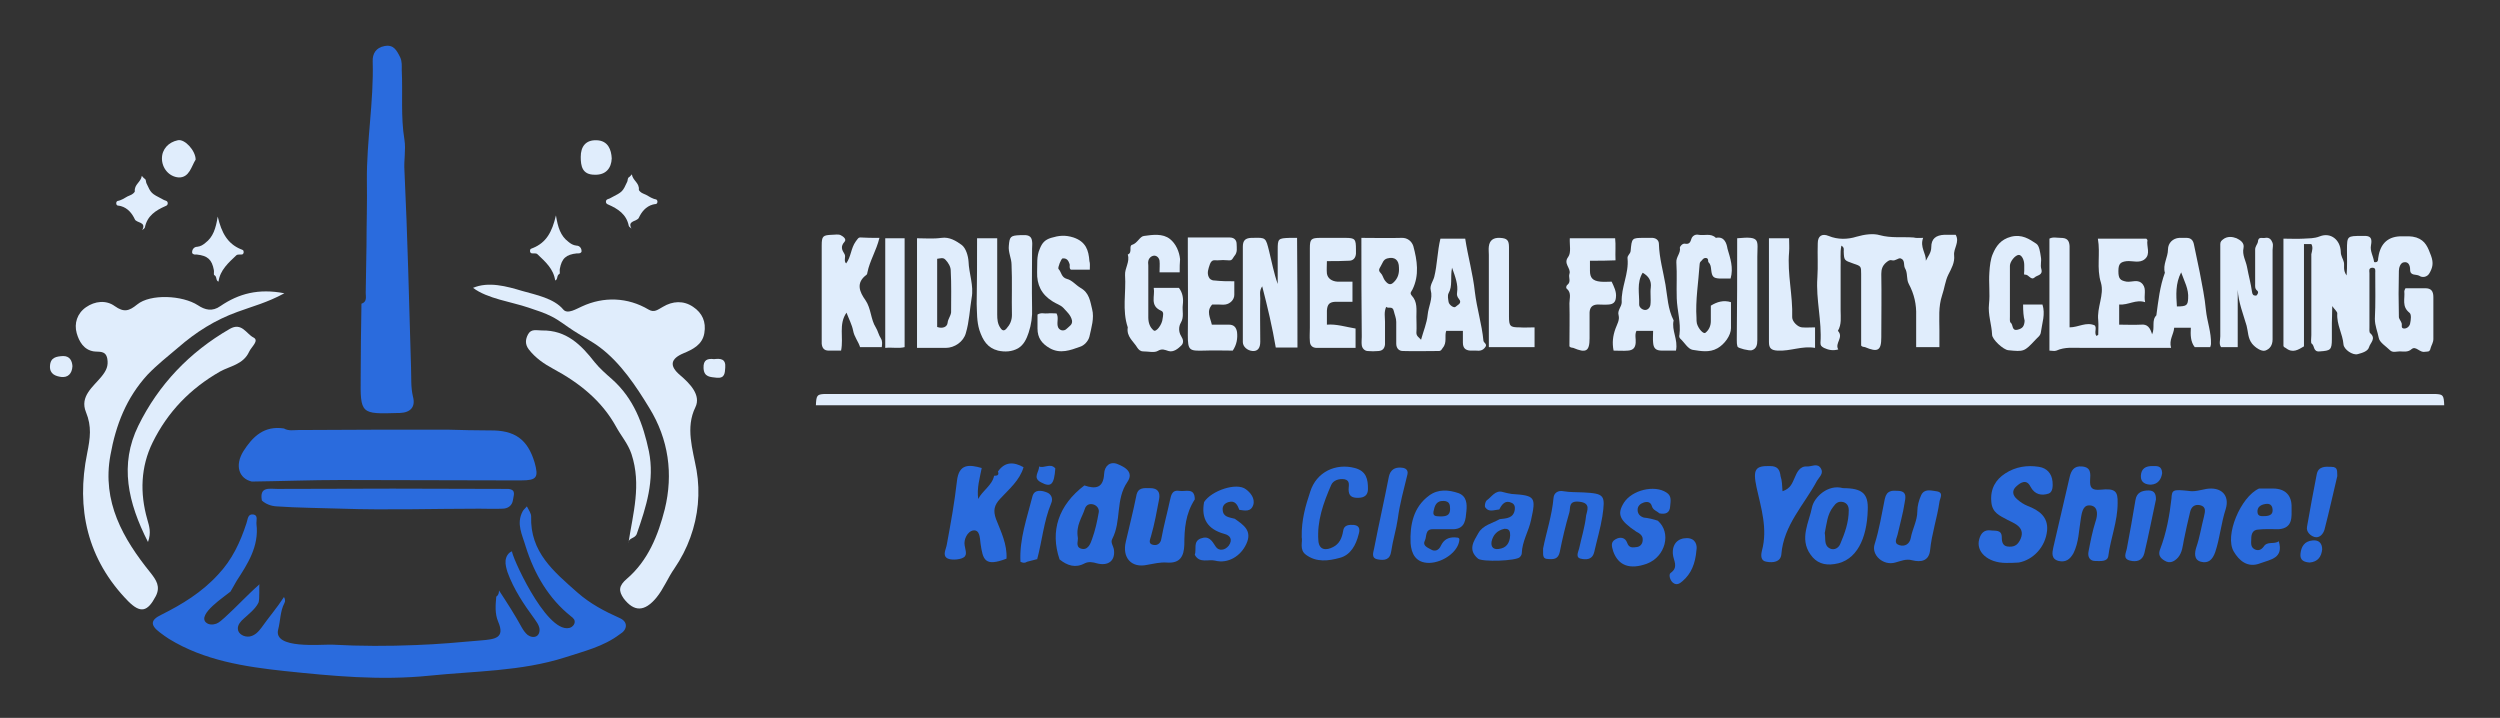 <?xml version="1.0" encoding="utf-8"?>
<!-- Generator: Adobe Illustrator 21.1.0, SVG Export Plug-In . SVG Version: 6.00 Build 0)  -->
<svg version="1.1" id="Layer_1" xmlns="http://www.w3.org/2000/svg" xmlns:xlink="http://www.w3.org/1999/xlink" x="0px" y="0px"
	 viewBox="0 0 645.3 185.3" style="enable-background:new 0 0 645.3 185.3;" xml:space="preserve">
<rect x="0" y="0" width="645.3" height="185.3" fill="#333333" stroke="none"/>
<style type="text/css">
	.st0{fill:#2A6BDD;}
	.st1{fill:#E0EDFC;}
</style>
<path class="st0" d="M160.1,159.6c-4-1.8-7.7-3.7-11.1-6.7c-6.1-5.4-12.2-10.4-11.9-19.6c0-0.8-0.6-1.6-1.1-2.6
	c-0.5,0.6-0.9,0.9-1.1,1.3c-1.7,3.2-0.1,6,0.8,9.1c2.2,7,5.9,13.4,11.7,18c0.3,0.2,0.6,0.5,0.8,0.8c0.5,0.9-0.3,2-1.3,2.2
	c-6.1,1.3-15.3-19.6-14.7-19.8c-1,0.3-1.6,1.4-1.7,2.4c-0.1,1,0.2,2,0.5,3c1.6,4.4,4.2,8.3,7,12.1c0.5,0.7,1,1.4,1.2,2.2
	s0,1.8-0.7,2.2s-1.6,0.2-2.3-0.3c-0.6-0.5-1.1-1.2-1.5-1.9c-1.8-3.3-3.8-6.4-5.9-9.6c0,0.6-0.1,1.2-0.7,1.6
	c-0.2,2.2-0.4,4.4,0.5,6.5c1.8,4.2-0.8,4.5-4.4,4.8c-5.6,0.5-11.2,1-16.8,1.2c-7.2,0.3-14.4,0.3-21.6-0.1c-3.1-0.1-15.3,1.2-14-3.9
	c0.6-2.3,0.5-4.7,1.6-6.8c0.3-0.5,0.2-1.1-0.1-1.6c-1.8,2.8-3.9,5.2-5.8,7.9c-0.8,1.1-1.8,2.1-3.1,2.3c-1.3,0.2-2.9-0.6-3-1.9
	c-0.1-1.1,0.7-2,1.5-2.7c1.3-1.2,3-2.5,3.8-4.1c0.4-0.8,0.1-4.7,0.3-4.8c-3.1,2.7-5.9,5.8-9,8.6c-0.7,0.6-1.4,1.3-2.2,1.6
	c-0.9,0.3-1.9,0.3-2.6-0.3c-2.4-2.1,4.9-6.8,6.3-8c0.5-0.9,1.1-1.9,1.6-2.8c2.8-4.3,5.8-8.9,5.1-14.6c-0.1-0.9,0.5-2.3-0.8-2.5
	c-1.5-0.2-1.4,1.2-1.8,2.3c-1.6,4.9-3.7,9.4-7.3,13.2c-4.2,4.6-9.3,7.7-14.7,10.4c-2.7,1.3-2.9,2.6-0.4,4.5c0.8,0.6,1.6,1.2,2.4,1.7
	c9.1,5.6,19.6,7.2,29.8,8.3c12.4,1.3,24.8,2.5,37.5,1.2c11.7-1.2,23.6-1.1,34.9-4.7c4.9-1.6,10-2.8,14.2-6
	C161.9,162.6,162.2,160.6,160.1,159.6z"/>
<path class="st1" d="M122.1,74.3c4-1.7,8.7-0.4,12.7,0.8c3.5,1,8.2,1.9,10.6,4.8c1.1,1.3,3.4-0.2,4.8-0.8c5.6-2.6,11.8-2.4,17.2,0.8
	c1.5,0.9,2.4,0,3.7-0.7c2.5-1.5,5.3-1.7,7.8,0c2.4,1.6,3.4,3.9,2.9,6.8c-0.5,3-3,4.2-5.4,5.2c-3.3,1.4-3.7,3.2-0.9,5.6
	c2.6,2.2,5.5,5.2,4,8.3c-2.6,5.3-0.7,10.8,0.3,16.3c1,5.8,0.4,11.8-1.6,17.3c-1,2.8-2.4,5.5-4.1,8c-1.7,2.4-2.8,5.3-4.7,7.6
	c-3,3.6-5.7,3.7-8.4,0.2c-1.4-2-1.3-3.3,0.8-5.1c5.5-4.7,8.1-11.3,9.8-18c2.2-9,1-18-4-26.1c-3.4-5.6-7.4-11.6-12.7-15.6
	c-2.1-1.6-4.5-2.8-6.8-4.3c-1.9-1.2-3.7-2.7-5.7-3.7c-1.9-1-4-1.6-6-2.3C132,77.9,125.8,77.1,122.1,74.3z"/>
<path class="st1" d="M73.4,75.7c-4.4,2.4-8.3,3.4-12.1,4.8c-5.8,2.1-10.7,5.2-15.3,9.2c-2.7,2.3-5.4,4.4-7.9,7
	c-5.5,6-8.2,13-9.6,20.8c-2.2,12,3.2,21.5,10.4,30.4c1.4,1.8,2.6,3.5,1.3,6c-2.1,4-3.9,4.5-7.1,1.3c-10.6-10.8-13.5-24-10.6-38.2
	c0.8-4,1.2-6.9-0.3-10.6c-1.7-4.1,1.9-6.6,4-9.2c1.3-1.6,1.8-2.8,1.5-4.6c-0.4-2.2-2.1-1.7-3.5-1.9c-2.6-0.4-3.8-2.6-4.4-4.7
	c-0.7-2.5,0.1-5.1,2.4-6.7s5.2-1.9,7.4-0.3c2.4,1.7,3.7,1.3,5.8-0.4c3.4-2.8,11.7-2.4,15.7,0.2c1.8,1.2,3.7,1.7,5.8,0.2
	C61.6,75.8,66.7,74.4,73.4,75.7z"/>
<path class="st0" d="M94.6,63.3c0-5.5,0.2-11.1,0.1-16.6c-0.1-10.3,1.8-20.5,1.5-30.8c-0.1-2.1,0.9-3.6,3-4c2.4-0.5,3.2,1.1,4.1,2.9
	c0.5,1.1,0.4,2.2,0.4,3.3c0.3,6-0.3,12,0.7,18c0.4,2.6-0.2,5.3,0,8c0.8,16.9,1.2,33.9,1.7,50.8c0.1,2.5-0.1,5,0.5,7.5
	c0.7,2.6-0.6,4.1-3.4,4.2c-0.1,0-0.3,0-0.4,0c-9.7,0.3-9.8,0.3-9.7-9.3c0-6.3,0.1-12.6,0.2-18.9c1.5-0.5,1.1-1.8,1.1-2.8
	C94.5,71.5,94.5,67.4,94.6,63.3z"/>
<path class="st0" d="M115.5,110.9c3.6,0.1,7.2,0.2,10.9,0.2c6.5-0.1,9.8,2.3,11.6,8.3c1.1,3.9,0.5,4.6-3.5,4.6c-1.1,0-2.3,0-3.4,0
	c-14.4,0-28.7-0.1-43.1-0.1c-7.7,0-15.3,0.3-23,0.4c-3.4-0.8-4.4-4.2-2.2-7.8c2.4-3.8,5.4-6.7,10.5-5.9c1.2,0.7,2.5,0.4,3.7,0.4
	C89.9,110.9,102.7,110.9,115.5,110.9z"/>
<path class="st1" d="M162.2,140.2c1.2-7.7,3.4-15.1,0.8-23c-0.9-2.7-2.7-4.7-4-7.1c-3.7-6.7-9.5-11.3-16.2-14.9
	c-2.4-1.3-4.6-2.8-6.3-5c-1-1.3-0.9-2.6-0.2-3.9c0.8-1.5,2.2-1,3.6-1c6.3-0.1,10.1,3.7,13.6,8.2c1.3,1.6,2.9,3,4.5,4.4
	c5.6,5,8,11.5,9.5,18.6c1.5,7.5-0.7,14.3-3.1,21.2C164,139.1,162.2,138.7,162.2,140.2z"/>
<path class="st1" d="M38.2,139.9c-5.2-10.2-7.4-20-2.5-30c5.2-10.6,13.2-19,23.6-25c3.1-1.8,4.3,1.3,6.1,2.2
	c1.6,0.8-0.5,2.4-1.1,3.7c-1.5,3.3-5,3.7-7.5,5.1c-7.7,4.4-13.5,10.4-17.4,18.3c-3.1,6.3-3.3,13.1-1.4,19.8
	C38.5,135.8,39.1,137.4,38.2,139.9z"/>
<path class="st0" d="M131.2,126.2c2.2,0.2,1.3,1.8,1.2,2.9c-0.2,1.4-1.3,2.2-2.7,2.2c-2,0.1-4,0-6,0c-11.8,0-23.7,0.4-35.5,0
	c-5.6-0.2-11.3-0.2-16.9-0.6c-1.4-0.1-2.7-0.6-3.7-1.5c-0.7-3.7,2-3,4-3C91.4,126.1,111.3,126.1,131.2,126.2z"/>
<path class="st1" d="M50.5,41.2c-1.1,1.7-1.6,4.7-4.4,4.6c-2.5-0.2-4.3-2.4-4.3-4.9c0-2.4,1.7-4.2,4.1-4.7
	C47.7,35.8,50.5,38.9,50.5,41.2z"/>
<path class="st1" d="M153.5,45.1c-3.2,0-3.6-2.2-3.6-4.6c0-2.7,1.3-4.4,4.1-4.3c3,0.1,3.8,2.5,3.9,4.7
	C157.8,43.4,156.4,45.2,153.5,45.1z"/>
<path class="st1" d="M18.7,94.5c-0.1,2-1.2,3-2.9,2.8c-1.4-0.2-3-0.7-2.9-2.8c0.1-2.3,1.7-2.5,3.4-2.6C18,91.9,18.6,93.1,18.7,94.5z
	"/>
<path class="st1" d="M184.3,92.7c1.7-0.2,3.1-0.1,2.9,2.2c-0.1,1.4-0.1,2.8-2.2,2.6c-1.6-0.2-3.3-0.1-3.4-2.5
	C181.5,92.8,182.7,92.5,184.3,92.7z"/>
<g>
	<path class="st0" d="M259.8,144.2c-5.7,2.2-6.1,0.2-6.7-3.9c-0.2-1.6-0.2-3.5-1.8-3.4c-1.6,0.2-2.6,2.4-2.3,3.9
		c0.2,1.4,0.9,2.7-0.7,3.3c-1.1,0.4-2.9,0.5-3.8,0c-1.3-0.8-0.3-2.3-0.1-3.6c1-5.4,2-10.9,2.6-16.3c0.5-4.6,3.2-4.3,6.4-3.4
		c-0.5,2.6-1.3,5.2-0.9,8c1.1-2.2,3.6-3.5,4.1-6h-0.1c0.7,0,1.5,0,1.1-1.1c1.8-2.6,4.1-2.5,6.6-1.1c-1,3.4-3.7,5.6-6,8.1
		c-1.6,1.7-1.9,3.1-1.1,5.3C258.4,137.3,260,140.5,259.8,144.2z"/>
	<path class="st0" d="M279.9,125.3c2.9,1,4.9,0.7,5.1-3c0.1-2.1,1.6-3.3,3.5-2.5c1.7,0.7,4.3,2,2.5,4.6c-3.1,4.5-1.5,10.1-3.9,14.7
		c-0.5,0.9,0.2,1.7,0.4,2.6c0.5,3-1.4,4.5-4.4,3.7c-1-0.3-2.1-0.5-3.1,0c-2.4,1.3-4.5,0.6-6.5-1C271,137.1,273.2,130.4,279.9,125.3z
		 M278.2,138.7c0.2,0.7-0.7,2.4,0.8,2.9c1.8,0.6,2.5-1.3,2.9-2.5c0.8-2.2,1.3-4.5,1.7-6.8c0.2-0.9-0.4-1.8-1.4-2.1
		c-1.1-0.3-1.9,0.2-2.2,1.2C279.3,133.6,277.7,135.6,278.2,138.7z"/>
	<path class="st0" d="M517.8,145.3c-4.7,0-7.9-2.9-6.9-6.2c0.4-1.4,1.2-2.4,2.9-2.2c1.2,0.2,2.9-0.3,2.9,1.8c0,1.3,0.3,2.4,1.9,2.4
		c1.6,0.1,2.4-0.7,3-2.1c0.6-1.5,0.2-2.6-1-3.5c-0.7-0.5-1.6-0.9-2.4-1.3c-2-1.1-4-1.8-4.2-4.7c-0.3-3.3,1.1-5.7,3.6-7.3
		c2.6-1.7,5.6-2.2,8.7-1.7c2,0.3,3.3,1.7,3.5,3.8c0.1,1.1,0.1,2.7-1,3.1c-1.8,0.6-3.6,0.3-4.7-1.8c-1-2-2.5-1.1-3.6-0.1
		c-1.3,1.1-1,2.4,0.2,3.4c0.8,0.7,1.7,1.3,2.7,1.7c2.9,1.1,5.3,2.8,5,6.3c-0.4,4.3-3.6,7.6-7.3,8.3
		C519.9,145.3,518.8,145.3,517.8,145.3z"/>
	<path class="st0" d="M546.6,129.9c0,4.7-1.8,9-2.4,13.6c-0.2,1.6-2.2,1.3-3.4,1.3c-1.4,0-2-1.1-1.7-2.5c0.5-2.6,1-5.2,1.8-7.7
		c0.5-1.4,0.8-3.7-1.1-4.1c-2-0.4-2.4,1.4-2.7,3.4c-0.5,2.9-0.5,6.1-1.9,8.9c-0.9,1.6-2,2.4-3.8,2c-2-0.5-1.7-2.1-1.4-3.5
		c1.4-6,2.8-12.1,4.2-18.1c0.4-1.7,1.1-3,3.2-2.8c2.4,0.2,2.2,1.9,2.1,3.5c-0.1,2,0.4,2.7,2.7,2.5C546,126,546.7,126.8,546.6,129.9z
		"/>
	<path class="st0" d="M305.7,140.6c-0.1,3-1.1,4.9-4.6,4.6c-1.7-0.1-3.3,0.3-5,0.6c-4.1,0.9-6.5-1.9-5.5-6c0.9-3.9,1.9-7.8,2.7-11.8
		c0.4-2.3,2-2,3.6-2c1.9,0,2.6,1,2.3,2.8c-0.6,3.2-1.2,6.5-2.1,9.6c-0.3,1-0.7,1.9,0.4,2.2c1,0.3,2.1-0.1,2.3-1.7
		c0.6-3.3,1.5-6.5,2.2-9.8c0.3-1.4,0.6-2.7,2.4-2.4c1.5,0.3,4-1,4,2.2C306,132.6,305.7,136.5,305.7,140.6z"/>
	<path class="st0" d="M460.1,126.8c2.1-0.7,2.5-2.1,3.1-3.4c0.6-1.4,1.3-3.1,3.2-3c1.2,0.1,2.7-1,3.6,0.5c0.8,1.3-0.4,2.2-1,3.2
		c-3.3,6.2-8.6,11.4-9.2,19c-0.2,2-2.2,2.2-3.8,1.9c-1.6-0.2-1.5-1.7-1.2-2.9c1.5-5.6-0.2-10.9-1.4-16.3c-1-4.7-0.3-5.6,3.5-5.5
		c2,0,2.5,1,2.7,2.6C460,124.1,460,125.3,460.1,126.8z"/>
	<path class="st0" d="M564.8,126.7c1.6,0.3,3.1-0.2,4.7-0.5c3.8-0.6,6.1,1.6,5,5.2c-1.2,3.7-1.5,7.5-2.7,11.1c-0.7,2-1.8,3-3.7,2.5
		s-1.6-2.4-1.2-3.7c0.9-2.6,1.3-5.3,2-8c0.3-1.3,0.6-2.5-1-2.9c-1.4-0.3-2.3,0.4-2.6,1.8c-0.6,2.4-1.1,4.8-1.6,7.2
		c-0.3,1.5-0.4,3.2-1.5,4.5c-0.9,1-2.1,1.7-3.5,0.8c-1.2-0.7-1.7-1.6-1.1-3c1.6-4.2,2.4-8.6,2.9-13
		C560.6,126.4,560.9,126.3,564.8,126.7z"/>
	<path class="st0" d="M493.5,144.6c-1.5-0.4-2.8,0.2-4.3,0.6c-3,0.9-6.3-1.9-5.3-4.8c1.2-3.8,1.8-7.7,2.6-11.6
		c0.5-2.3,1.9-2.2,3.5-2.1c2.4,0.1,1.8,2,1.6,3.2c-0.4,2.7-1.2,5.4-1.8,8.1c-0.2,1-1.1,2.2,0.4,2.7s2.7-0.3,3-1.8
		c0.4-2.3,1.7-4.5,1.7-6.9c0-1.4,0.4-2.9,1-4.2c0.8-1.7,2.5-1.2,3.9-1c2.1,0.3,0.9,1.8,0.8,2.8c-0.6,4.2-2,8.2-2.4,12.4
		C497.9,144.8,495.9,145.2,493.5,144.6z"/>
	<path class="st0" d="M475.7,126c5,0,6.6,1.4,6.4,5.7c-0.2,7.2-2.8,13.1-8.6,13.9c-2.6,0.4-4.7-0.3-6.2-2.5
		c-2.9-4.1-0.3-8.4,0.4-12.1C468.2,128.4,471.8,124.9,475.7,126z M471,137.6c0.3,1.5-0.3,3.2,1.4,4c1.1,0.5,2.2-0.2,2.6-1.2
		c1.2-2.8,2.2-5.6,2.2-8.7c0-1-0.4-1.8-1.4-2.1c-1.2-0.3-1.9,0.2-2.6,1.2C471.6,132.8,471.5,135.3,471,137.6z"/>
	<path class="st0" d="M588.2,139.7c1.3,4.4-2.1,4.7-4.8,5.7c-3.3,1.3-5.5-0.8-6.8-3c-2.5-4.1,1.8-14.2,6.5-16.3c1.2,0,2.4,0,3.6,0
		c3.2,0,4.9,1.8,4.8,4.9c0,2.4,0.4,5.3-3.3,5.6c-1.8,0-3.6-0.1-5.4,0.1c-1.3,0.1-1.7,1.1-1.7,2.3c0,1-0.3,2.2,0.9,2.8
		c0.9,0.4,1.6,0.2,2.3-0.7C585.2,139.6,587,140.6,588.2,139.7z M586.6,131.5c-0.1-1.2-0.8-1.6-1.9-1.4c-1.2,0.2-2.1,0.8-2,2.1
		s1.3,1,2.2,1C586,133.1,586.7,132.7,586.6,131.5z"/>
	<path class="st0" d="M427.9,134.4c3.6,3.1,2,9.3-2.8,11.1c-4.4,1.6-7.4,0.5-8.7-3.2c-0.4-1.3-0.7-2.4,0.6-3.1
		c1.2-0.7,2.5-0.5,3,0.9c0.5,1.5,1.6,1.2,2.5,1.1c0.8-0.1,1.4-0.7,1.5-1.6c0.2-1.4-0.8-1.9-1.7-2.4c-4.3-2.9-5-4.5-3.1-7.5
		c2.1-3.2,7.8-4.6,10.9-2.6c1.5,0.9,1.1,2.3,1,3.6c-0.1,1.8-1.3,2.1-2.8,1.8c-0.6-0.6-1.6-0.8-1.9-1.8c-0.3-1.1-1.1-1.3-2.1-1
		c-0.9,0.3-1.6,0.9-1.6,1.9s0.6,1.7,1.6,2C425.4,133.7,426.7,134,427.9,134.4z"/>
	<path class="st0" d="M336,138.7c-0.1-4.5,1-8.2,2.2-11.8c1.6-5.1,6.6-7.4,11.5-6.1c3,0.8,3.4,2.9,3.4,5.4c0,1.6-0.9,2.3-2.6,2.3
		c-1.6,0-2.4-0.5-2.4-2.2c0-0.9,0.5-2.3-1.1-2.6c-1.4-0.2-2.9,0.3-3.4,1.5c-2,4.6-3.7,9.3-3.3,14.4c0.2,2.5,2.1,2.5,3.8,1.6
		c1.6-0.8,2.3-2.3,2.6-4.2c0.2-1.5,1.5-1.6,2.8-1.5c1.6,0.2,1.5,1.4,1.2,2.4c-0.7,2.8-2.1,5.4-4.9,6.1c-2.9,0.8-6,1.2-8.7-0.8
		C335.3,141.9,336.3,139.8,336,138.7z"/>
	<path class="st0" d="M318.7,133.9c2.3,1.6,4.6,3.1,3,6.5c-1.4,3.1-4.7,5.2-8.1,4.3c-1.7-0.4-4,0.8-5.2-1.5c0.5-1.4-0.5-3.4,1.5-4.2
		c2.1-0.8,2.9,0.5,3.9,2.1c0.8,1.2,2.4,1,3.4-0.3c1-1.5,0.4-2.6-1.2-3c-4.3-1.2-6-3.9-5.2-8.2c1.8-2.9,8.4-5.2,10.8-3.3
		c1.1,0.8,2.4,2.3,1.9,4c-0.6,1.9-2.2,1.5-3.6,1.3c-0.5-1.3-1.1-2.5-2.8-2c-1,0.3-1.6,1-1.5,2C315.7,133.5,317.3,133.5,318.7,133.9z
		"/>
	<path class="st0" d="M387,131.5c-1.3,0.1-2.7,0.8-3.6-0.5c-0.3-0.4,0-1.5,0.3-1.8c1.3-0.9,2.3-2.8,4.2-2.2c0.8,0.2,1.5,0.4,2.3,0.5
		c6.1,0.4,6.3,0.8,5,6.7c-0.6,2.9-2.3,5.5-2.4,8.6c0,0.3-0.2,0.7-0.5,1c-0.9,1-9.7,1.3-10.8,0.4c-2.7-2.3-1.1-4.5,0.1-6.6
		s3.6-2.5,5.5-3.6c1.7-0.2,3.6-0.2,3.9-2.5c0.1-0.7-0.1-1.4-0.8-1.7C388.6,129,387.7,130.1,387,131.5z M388.3,136.5
		c-1.8,0.4-2.9,1.5-3.3,3.3c-0.2,1.3,0.4,2.1,1.8,1.9c2-0.2,2.9-1.5,3-3.5C389.8,137.3,389.7,136.4,388.3,136.5z"/>
	<path class="st0" d="M375.4,138.7c0.5,0.1,1.3-0.1,1.3,0.6c-0.2,3-4.1,5.9-7.8,6c-3.5,0-4.6-2.4-4.8-5.1c-0.2-4.7,0.7-9.3,4.8-12.3
		c2.3-1.7,5-1.5,7.6-0.6c2.1,0.8,2.2,2.8,2,4.7c-0.2,2.1-0.3,4.4-3.2,4.6c-1.8,0-3.7,0-5.5,0c-2,0-1.5,1.9-2,2.9
		c-0.7,1.3,0.6,1.8,1.5,2.3c1.1,0.7,2.1,0.2,2.6-0.9C372.7,139.2,373.9,138.7,375.4,138.7z M371.8,133.3c1.4,0,2.5-0.2,2.5-1.9
		c0-1.2-0.2-2-1.6-2.1c-2.1-0.1-2.4,1.4-2.7,2.8C369.8,133.5,371.1,133.2,371.8,133.3z"/>
	<path class="st0" d="M398.3,141.6c0.8-4.1,2.3-8.5,2.7-13.1c0.1-1.3,1.2-2,2.6-1.7c1.7,0.3,3.4,0.2,5.1,0.3
		c5.5,0.3,5.7,0.7,4.9,6.2c-0.5,3.1-1.4,6.1-2.1,9.2c-0.4,1.7-1.6,2-3,1.8c-2-0.2-1.2-1.6-0.9-2.7c0.6-2.8,1.5-5.6,1.8-8.5
		c0.2-1.2,1.4-3.3-1.8-3.6c-2.8-0.3-2.2,1.6-2.5,2.7c-1,3.4-1.8,6.8-2.5,10.3c-0.4,1.8-1.5,1.9-2.9,1.8
		C397.9,144.3,398.4,143,398.3,141.6z"/>
	<path class="st0" d="M556.5,128.9c-1,4.6-1.9,9.3-3,13.9c-0.5,2-2.1,2.3-3.7,1.9c-2-0.5-1-2-0.8-3.2c0.8-4.1,1.5-8.3,2.2-12.4
		c0.3-2,1.7-2.5,3.4-2.5C556.1,126.6,556.5,127.5,556.5,128.9z"/>
	<path class="st0" d="M603.3,122.9c-1.1,4.6-2.1,9.2-3.3,13.8c-0.3,1.1-1.3,2.3-2.6,1.9c-1-0.3-2.2-1.3-1.9-2.7
		c0.8-4.5,1.6-9,2.5-13.5c0.4-2,2.1-2,3.8-1.9C603.6,120.5,603.2,121.8,603.3,122.9z"/>
	<path class="st0" d="M363.3,122.4c-0.9,3.8-2,7.6-2.5,11.5c-0.4,2.8-1.3,5.6-1.7,8.4c-0.3,2.2-1.7,2.4-3.4,2.1
		c-1.9-0.3-1.2-1.8-1-2.9c1.2-6.2,2.6-12.3,3.8-18.5c0.4-1.8,1.6-2.4,3.1-2.3C362.3,120.7,363.6,121,363.3,122.4z"/>
	<path class="st0" d="M263.4,145c-0.3-5.9,1.7-11.3,3.1-16.9c0.5-1.9,2.5-1.5,3.7-1c0.9,0.3,1.8,1.4,1.1,2.9
		c-1.9,4.6-2.3,9.6-3.6,14.4l0.1-0.1c-0.9,0.2-1.8,0.5-2.7,0.7C264.5,145.4,264,145.3,263.4,145z"/>
	<path class="st0" d="M437.9,141.9c-0.3,3.7-1.4,6.2-3.6,8.1c-0.7,0.6-1.5,1.2-2.5,0.4c-0.8-0.7-1.1-2.1-0.6-2.5
		c2.2-1.5,0.7-3.3,0.6-4.9c-0.2-2.6,1.3-4.1,3.6-4.1S438.1,140.8,437.9,141.9z"/>
	<path class="st0" d="M596.2,145.2c-1.4-0.1-2.6-0.5-2.4-2.3c0.2-1.8,1-3.2,3.1-3.4c1.7-0.2,2.5,0.8,2.5,2.3
		C599.2,143.7,598.3,145,596.2,145.2z"/>
	<path class="st0" d="M558.1,122.1c-0.2,1.5-1,2.9-2.9,3c-1.3,0-2.7-0.5-2.6-2.3c0.1-1.9,1.3-2.5,2.9-2.5
		C556.7,120.3,558,120.1,558.1,122.1z"/>
	<path class="st0" d="M272.4,120.9c-0.3,4.2-1.1,5-3.7,3.6c-2.3-1.2-0.4-2.7-0.5-4.1C269.5,121,271.1,119.4,272.4,120.9z"/>
</g>
<path class="st1" d="M143.5,55.6c0.5,3.1,1.2,5.3,3.2,6.8c0.6,0.5,1.2,0.9,2.1,1c0.8,0,1.4,0.7,1.3,1.6c-0.3,0.5-0.8,0.4-1.2,0.4
	c-2.8,0.3-3.9,1.3-4.4,4c-0.1,0.4,0.1,1.2-0.1,1.3c-0.8,0.4-0.3,1.4-1.1,1.7c-0.4-3-2.6-4.9-4.6-6.8c-0.2-0.2-0.6-0.2-0.9-0.2
	c-0.5,0-0.9,0.1-1-0.6c0-0.6,0.3-0.6,0.8-0.8C141,62.6,142.5,59.9,143.5,55.6z"/>
<path class="st1" d="M163,59c-0.2-0.2-0.7-0.5-0.7-0.7c-0.6-3-2.8-4.4-5.3-5.5c-0.3-0.1-0.6-0.3-0.6-0.7s0.2-0.6,0.5-0.7
	c0.3-0.1,0.6-0.2,0.9-0.4c2.9-1.5,2.9-1.5,4.1-4.1c0.2-0.4,0-0.9,0.5-1.2c0.2-0.1,0.3-0.3,0.7-0.7c0.2,1.6,2,2.2,1.8,4
	c0,0.2,0.6,0.8,1.2,1c0.9,0.3,1.7,1,2.6,1.3c0.4,0.2,0.9,0,1,0.7c0,0.9-0.7,0.6-1.2,0.8c-1.8,0.5-2.9,1.9-3.6,3.4
	C164.5,57.2,161.8,56.9,163,59z"/>
<path class="st1" d="M56.2,55.9C55.7,59,55,61.2,53,62.7c-0.6,0.5-1.2,0.9-2.1,1c-0.8,0-1.4,0.7-1.3,1.6c0.3,0.5,0.8,0.4,1.2,0.4
	c2.8,0.3,3.9,1.3,4.4,4c0.1,0.4-0.1,1.2,0.1,1.3c0.8,0.4,0.3,1.4,1.1,1.7c0.4-3,2.6-4.9,4.6-6.8c0.2-0.2,0.6-0.2,0.9-0.2
	c0.5,0,0.9,0.1,1-0.6c0-0.6-0.3-0.6-0.8-0.8C58.8,62.9,57.2,60.2,56.2,55.9z"/>
<path class="st1" d="M36.7,59.4c0.2-0.2,0.7-0.5,0.7-0.7c0.6-3,2.8-4.4,5.3-5.5c0.3-0.1,0.6-0.3,0.6-0.7s-0.2-0.6-0.5-0.7
	c-0.3-0.1-0.6-0.2-0.9-0.4c-2.9-1.5-2.9-1.5-4.1-4.1c-0.2-0.4,0-0.9-0.5-1.2c-0.2-0.1-0.3-0.3-0.7-0.7c-0.2,1.6-2,2.2-1.8,4
	c0,0.2-0.6,0.8-1.2,1c-0.9,0.3-1.7,1-2.6,1.3c-0.4,0.2-0.9,0-1,0.7c0,0.9,0.7,0.6,1.2,0.8c1.8,0.5,2.9,1.9,3.6,3.4
	C35.2,57.6,37.9,57.2,36.7,59.4z"/>
<path class="st1" d="M210.6,104.6c0.1-2.5,0.3-2.8,2.1-2.9c0.7,0,1.5,0,2.2,0c137.2,0,274.4,0,411.6,0c0.7,0,1.5,0,2.2,0
	c1.9,0.1,2.1,0.3,2.2,2.9C490.9,104.6,350.8,104.6,210.6,104.6z"/>
<path class="st1" d="M596.6,63c-0.6,0-1.2,0-1.9,0c0,8.9,0,17.6,0,26.4c-1.5,0.9-2.9,1.8-4.6,0.5c-0.2-0.2-0.6-0.2-0.7-0.6
	c0-0.2,0-0.5,0-0.7c0-8.9,0-17.8,0-27c1.8,0,3.5,0.1,5.2,0c1.4-0.1,2.7,0,4.2-0.6c2.8-1.1,5.3,0.9,5.4,4c0,1.1,0.6,1.8,0.8,2.7
	c0.2,0.9-0.3,2,0.7,3.4c0.2-2.5,0.1-4.6,0.1-6.6c0-3.6,0.1-3.6,3.8-3.6c0.4,0,0.7,0,1.1,0c1.3,0.1,1.6,0.8,1.3,2.4
	c-0.3,1.5,0.6,2.8,0.8,4.3c0,0.1,0.7,0.2,0.9-0.2c0.2-0.3,0.1-0.7,0.2-1c0.5-3.6,2.6-5.5,6.2-5.4c1.2,0,2.3-0.1,3.6,0.3
	c2.4,0.8,3,2.6,3.8,4.7c0.7,1.9,0.4,3.1-0.4,4.5c-0.6,1.1-1.9,1.2-2.6,0.7c-0.8-0.5-2.4,0.1-2.4-1.6c0-1.2-0.5-2.1-1.6-1.9
	c-0.9,0.1-1.3,1.4-1.3,2.2c-0.1,4-0.1,7.9,0,11.9c0,0.5,0.5,1,0.7,1.6c0.2,0.5-0.3,1.4,0.7,1.4c0.8,0,1.4-0.7,1.5-1.3
	c0.2-0.9,0.4-2.4-0.2-2.8c-2-1.6-1.1-3.6-1.3-5.5c0-0.2,0.1-0.4,0.3-0.8c1.7,0,3.4,0,5.1,0c1.5,0,2.1,0.7,2.1,2.3
	c0,3.6,0,7.2,0,10.8c0,0.9-0.5,1.6-0.7,2.3c-0.2,1.2-0.9,0.9-1.5,1c-1.3,0.3-2.3-1.6-3.4-0.7c-1,0.9-2.1,0.6-3.1,0.6
	c-0.8,0-1.8,0.4-2.5-0.3c-1-1-2.7-2-2.9-3.2c-0.3-1.6-1-3.1-1-4.9c0.2-4,0.1-7.9,0.1-11.9c0-0.6,0.2-1.3-0.8-1.3
	c-1,0.1-0.7,0.9-0.7,1.4c0,4.6,0,9.2,0,13.8c0,0.6-0.1,1.5,0.2,1.7c1.6,1.4,0,2.5-0.3,3.6s-1.8,1.5-2.9,1.8
	c-1.3,0.4-3.6-1.2-3.7-2.5c-0.2-2.7-1.8-5.1-1.6-8c0-0.5-0.7-1-1.3-1.9c0,1.8-0.1,3.1-0.1,4.4c0,1.4,0,2.7,0,4.1
	c0,2.9-0.4,3-3.1,3.2c-1.8,0.2-1.3-1.5-2.1-2c-0.3-0.2-0.1-1.4-0.1-2.2c0-7,0-13.9,0-20.9C596.8,64.7,597.1,63.8,596.6,63z"/>
<path class="st1" d="M547,78.6c0,1.9,0,3.4,0,5.2c1.9,0,3.8,0.1,5.6,0c1.7-0.2,2.4,0.8,2.9,2.5c0.8-1.7-0.2-3.6,1.1-4.9
	c0.5-3.7,0.9-7.5,2.2-11c-0.6-2.1,0.8-4,0.8-6c0-1.7,1.3-2.9,2.9-3c0.6,0,1.2,0,1.9,0c1.2,0,1.7,0.7,1.9,1.7c0.5,2.4,1,4.8,1.5,7.2
	c0.6,3.2,1.3,6.5,1.6,9.8c0.3,2.9,1.4,5.7,1.3,8.7c0,0.2-0.1,0.5-0.2,0.8c-1.3,0-2.6,0-4,0c-1.1-1.4-1.1-3.2-1-5c-1.6,0-2.9,0-4.3,0
	c-0.1,1.7-1.4,3.1-0.8,5.2c-1.3,0-2.3,0-3.4,0c-6.5,0-12.9,0-19.4,0c-2.3,0-4.6-0.3-6.8,0.7c-0.5,0.2-1.2,0-1.8,0
	c0-9.8,0-19.3,0-28.9c0.9-0.5,1.9-0.2,2.9-0.2c1.6,0,2.2,0.6,2.3,2.1c0,1.5,0,3,0,4.5c0,5.4,0,10.9,0,16.5c2.3,0,4.3-1.5,6.5-0.5
	c0.6,0.7-0.2,1.8,0.4,2.7c0.2-0.1,0.5-0.2,0.5-0.3c0-1.2,0.1-2.5,0-3.7c-0.4-3.3,1.6-6.6,0.7-9.7c-1.2-3.8-0.1-7.5-0.8-11.4
	c4.3,0,8.4,0,12.5,0c0,0,0.3,0.3,0.3,0.4c-0.3,1.6,0.9,3.6-0.7,4.9c-1.3,1.1-3.1,0.4-4.6,0.5c-1.7,0.2-2.2,0.7-2.2,2.6
	c0,2,0.5,2.4,2.1,2.7c1.4,0.2,3-0.8,4.2,0.7c1,1.3,0.2,2.8,0.6,4.6C551.3,77.2,549.4,78.8,547,78.6z M561.9,79.1
	c2.5,0,2.8-0.3,2.9-2c0.2-2.5-1-4.5-1.8-6.8C561.5,73.2,561.7,76.1,561.9,79.1z"/>
<path class="st1" d="M351.4,61.4c3.6,0,6.9,0.1,10.3,0c1.6-0.1,2.7,0.9,3.1,2.1c1,3.7,1.6,7.5-0.2,11.2c-0.3,0.6-0.8,0.9-0.2,1.6
	c1.5,1.6,1.2,3.6,1.2,5.5c0,1.4,0.1,2.7,0,4.1c0,0.9,0.7,1.2,1.2,1.8c0.6-2.2,1.5-4.3,1.7-6.4c0.2-2.2,1.4-4.2,0.8-6.4
	c-0.3-1.2,0.6-2.3,0.9-3.4c0.8-3.2,0.8-6.6,1.6-9.9c2,0,4.1,0,6.4,0c0.7,4.6,2,9.1,2.5,13.8c0.5,4.2,1.8,8.3,2.2,12.5
	c0,0.6,1.2,0.9,0.4,1.8c-0.6,0.8-1.4,0.9-2.3,0.8c-0.5,0-1,0-1.5,0c-1.3-0.1-1.9-0.7-1.9-2.1c0-1,0-2,0-3c-1.5,0-2.8,0-4.3,0
	c-0.5,1.3,0.3,3-0.9,4.4c-0.3,0.4-0.4,0.8-1,0.8c-3.1,0-6.2,0.1-9.3,0c-1,0-1.7-0.7-1.7-1.9c0-1.9,0-3.7,0-5.6c0-1-0.4-1.8-0.6-2.7
	c-0.3-1.6-1.4-0.6-2-1.2c-0.6,1.4-0.3,2.6-0.3,3.8c0,1.2,0,2.5,0,3.7c0,0.7,0,1.5,0,2.2c-0.1,1-0.6,1.6-1.6,1.7s-2,0.1-3,0
	c-0.7-0.1-1.3-0.7-1.4-1.5c-0.1-0.7,0-1.5,0-2.2C351.4,78.4,351.4,70.1,351.4,61.4z M361.1,69.1c0-2-1.1-2.9-3-2.4
	c-1.1,0.3-1.2,1.2-1.7,2c-0.4,0.7-0.7,1.1,0,1.8c0.5,0.5,0.6,1.2,1,1.8c0.8,1.1,1.5,1.4,2.3,0.6C360.8,71.9,361.2,70.6,361.1,69.1z
	 M374.8,69.1c-0.5,2.6,0.2,4.7-0.9,6.6c-0.3,0.6-0.1,1.5,0,2.2c0.1,0.8,1.4,1.7,1.8,1.3c0.5-0.5,1.8-0.9,0.9-2
	c-0.5-0.6-0.6-1.1-0.5-1.7C376.4,73.5,375.7,71.6,374.8,69.1z"/>
<path class="st1" d="M496.4,61.4c-0.9,2.4,0.8,4,0.7,5.9c0.6-1.2,1.4-2.1,1.4-3.5c0-2.2,1.2-3.1,3.4-3.2c1,0,2,0,2.9,0
	c1.1,1.9-0.6,3.5-0.4,5.3c0.2,1.9-0.7,3.4-1.5,5s-1,3.6-1.6,5.3c-1,3-0.7,6-0.7,9c0,1.5,0,2.9,0,4.4c-2.1,0-3.9,0-6,0
	c0-2.7,0-5.4,0-8.1c0.1-2.9-0.5-5.6-1.9-8.2c-0.7-1.3-0.2-2.8-1-4.1c-0.4-0.7,0.1-2.1-1.1-2.5c-0.6-0.2-1.3,0.7-2.2,0.5
	c-0.7-0.2-1.1,0.2-1.6,0.6c-0.9,0.8-1.2,1.7-1.2,2.9c0.1,5.5,0,10.9,0,16.4c0,3.4-0.9,3.9-4.2,2.5c-0.3-0.1-0.7,0-1-0.4
	c0-6.1,0-12.3,0-18.5c0-2,0-2-2.1-2.7c-2.3-0.8-2.3-0.8-2.4-3.1c0-0.5,0.2-1-0.6-1.5c-0.4,1.9-0.1,3.7-0.2,5.5c0,1.9,0,3.7,0,5.6
	s0,3.7,0,5.6c0,1.8,0.3,3.6-0.7,5.3c1.6,1.7-0.9,3.2,0.1,4.8c-1.5,0.4-2.6,0.1-3.7-0.4c-0.7-0.4-0.9-0.6-0.9-1.3
	c0.4-5.6-1.2-11.2-0.8-16.8c0.2-3,0-6,0.1-8.9c0-1.9,1.1-2.6,2.8-1.9c2.4,1,5,0.9,7.2,0.2c2.1-0.6,4.3-0.9,6-0.4
	c2.9,0.8,5.8,0.4,8.7,0.6C494.7,61.5,495.3,61.4,496.4,61.4z"/>
<path class="st1" d="M334.9,89.7c-1.9,0-3.7,0-5.6,0c-0.9-5.3-2.1-10.4-3.5-15.8c-0.8,1.2-0.5,2.2-0.5,3.1c-0.1,3.7,0,7.4,0,11.2
	c0,1.7-0.7,2.5-2,2.4s-2.5-1.1-2.5-2.3c0-8.2,0-16.4,0-24.6c0-1.6,0.6-2.2,2.1-2.3c0.1,0,0.2,0,0.4,0c3.5-0.1,3.4-0.1,4.3,3.5
	c0.7,2.8,1.2,5.6,2.2,8.4c0-2.9,0-5.9,0-8.8s0.1-3,3.1-3.1c0.6,0,1.2,0,1.9,0C334.9,70.9,334.9,80.2,334.9,89.7z"/>
<path class="st1" d="M227,61.4c-0.8,3.3-2.5,5.9-3.1,8.9c0,0.2-0.1,0.5-0.2,0.6c-2.9,2.1-1.8,4.5-0.3,6.6c1.5,2.2,1.3,4.9,2.7,7.1
	c0.5,0.8,0.7,1.9,1.3,2.8c0.4,0.7,0.3,1.4,0.2,2.2c-1.8,0-3.6,0-5.6,0c-0.4-1.4-1.5-2.6-1.8-4.3c-0.3-1.5-1.1-3-1.7-4.6
	c-2.1,3-0.7,6.4-1.4,9.8c-1,0-2.1,0-3.2,0c-1.2,0-1.7-0.7-1.8-1.8c0-0.4,0-0.7,0-1.1c0-8.1,0-16.1,0-24.2c0-2.5,0.3-2.7,2.7-2.8
	c0.7,0,1.6-0.2,2.2,0.1c0.6,0.3,1.6,1,1,1.7c-1.1,1.2-0.7,2.1,0,3.2c0.4,0.7-0.3,1.7,0.4,2.4c1.3-1.7,1.2-3.9,2.5-5.7
	c0.5-0.6,0.6-1.1,1.4-1C223.7,61.4,225.2,61.4,227,61.4z"/>
<path class="st1" d="M304.5,70.3c-1.9,0-3.5,0-5.2,0c0-1.1,0.1-2.1,0-3c-0.1-0.7-0.7-1.4-1.5-1.3c-0.7,0.1-1.3,0.7-1.4,1.4
	c-0.1,0.4,0,0.7,0,1.1c0,4.5,0,8.9,0,13.4c0,1.4,0.4,2.6,1.4,3.4c0.6,0.5,2.2-1.5,2.3-3.1c0.1-0.7,0.4-1.7-0.4-2
	c-3-1.3-1.5-3.8-1.9-5.9c2.3,0,4.4,0,6.5,0c1,1.3,1.2,2.8,1,4.4c-0.2,1.5,0.4,3.1-0.5,4.6c-0.6,1-0.6,2.4,0.1,3.5
	c0.5,0.8,0.7,1.6,0.1,2.3c-0.9,0.9-2.1,1.9-3.4,1.5c-1-0.3-1.6-0.7-2.8,0c-0.9,0.5-2.4,0.1-3.7,0.1c-0.8,0-1.2-0.5-1.5-0.9
	c-1-1.7-2.9-2.9-2.5-5.3c-1.5-4.4-0.4-9-0.7-13.5c-0.1-1.8,1.3-3.4,0.7-5.3c1.3-0.5,0.2-2.2,1.1-2.5c1.4-0.4,2-2.2,3.1-2.3
	c2.2-0.3,4.8-0.7,6.7,0.8c1.5,1.2,2.4,3.2,2.6,5.2C304.5,67.9,304.5,69,304.5,70.3z"/>
<path class="st1" d="M577.6,74.8c0,4.9,0,9.8,0,14.8c-1.6,0-2.9,0-4.3,0c-0.6-0.8-0.2-1.8-0.2-2.8c0-7.2,0-14.4,0-21.6
	c0-0.7,0-1.5,0-2.2c0-0.6,0.3-0.9,0.7-1.2c1.1-0.9,2.5-0.7,3.5-0.3c0.8,0.4,2.1,1.1,1.8,2.5c-0.4,1.8,0.6,3.3,0.9,4.9
	c0.4,2.2,1,4.3,1.3,6.5c0.1,0.6,0.3,0.9,0.9,0.9c0.1,0,0.3,0,0.3-0.1c0.4-0.4,0.5-0.9,0.1-1.2c-0.6-0.5-0.5-1.1-0.5-1.7
	c0-3,0-6,0-8.9c0-0.8,0.6-1.4,0.7-1.9c0.1-1.6,1.1-0.9,1.9-1.1c1.1-0.2,1.6,0.5,1.9,1.3c0.2,0.5,0,1.2,0,1.8c0,7.7,0,15.4,0,23.1
	c0,1.5-0.7,2.5-1.9,2.9c-1,0.3-2.6-0.8-3.4-1.8c-1.1-1.4-1-3.1-1.4-4.6C579,81,577.8,78.1,577.6,74.8z"/>
<path class="st1" d="M252.2,61.5c1.8,0,3.4,0,5.2,0c0,6.6,0,13.2,0,19.7c0,1.2,0.1,2.4,0.8,3.4c0.5,0.8,1,0.9,1.6,0.2
	c0.9-1,1.4-2.1,1.4-3.5c-0.1-4.3,0.1-8.7-0.1-13c0-1.6-0.9-3.2-0.7-4.9c0.2-2.3,0.4-2.6,2.9-2.7c0.5,0,1,0,1.5,0
	c1,0.1,1.5,0.6,1.6,1.6c0.1,0.6,0,1.2,0,1.9c0,5.1-0.1,10.2,0,15.3c0.1,2.2-0.2,4.3-0.9,6.4c-0.5,1.5-1.2,3.1-2.7,4
	c-1.6,0.9-3.4,1-5.2,0.6c-2.7-0.7-3.9-2.6-4.8-5.3c-0.7-2.3-0.6-4.5-0.7-6.8C252.2,72.7,252.2,67.3,252.2,61.5z"/>
<path class="st1" d="M236.7,89.8c0-9.5,0-18.8,0-28.3c2.1,0,4.2,0.2,6.3-0.1s3.8,0.8,5.2,1.8c1.1,0.8,1.7,2.8,1.8,4.3
	c0.1,3.1,1.4,6.2,0.8,9.4c-0.5,3-0.6,6.1-1.5,9.1c-0.6,2.2-2.9,3.8-5.2,3.8C241.6,89.8,239.2,89.8,236.7,89.8z M241.9,66.8
	c0,6.1,0,11.9,0,17.6c1.4,0.5,2.6,0,2.7-1.1c0.1-1,0.8-1.7,0.9-2.7c0-3.6,0.1-7.2-0.1-10.8c0-0.9-0.6-2-1.4-2.8
	C243.4,66.4,242.8,66.7,241.9,66.8z"/>
<path class="st1" d="M281.3,69.6c-1.8,0-3.4,0-4.9,0c-0.5-0.4-0.2-1-0.3-1.4c-0.3-0.9-0.7-1.6-1.8-1.5c-0.4,0-1.3,2.4-1.1,2.7
	c0.8,0.8,0.7,2.2,2.2,2.6c1.3,0.3,2.3,1.6,3.5,2.3c2.3,1.3,2.5,3.5,3,5.5c0.6,2.3-0.2,4.8-0.7,7.1c-0.3,1.2-1.4,2.3-2.4,2.6
	c-2.5,0.9-5.1,1.9-7.8,0.4c-2.1-1.2-3.2-2.7-3.2-5.1c0-1.2,0-2.5,0-3.6c0.9-0.6,1.8-0.2,2.6-0.3c0.7-0.1,1.5,0,2.3,0
	c0.6,1,0.1,2.1,0.3,3.2c0.2,1.2,1.6,1.6,2.4,0.7c0.6-0.6,1.5-1,1.3-2.1c-0.3-1.4-1.4-2.3-2.3-3.3c-0.7-0.7-1.8-1-2.7-1.6
	c-2.9-1.8-4.1-4.3-4-7.6c0.1-2-0.2-4,0.7-6c0.6-1.5,1.3-2.3,2.9-2.8c2-0.6,3.6-0.8,5.8-0.1c3.2,1.1,3.9,3.3,4.1,6.1
	C281.4,68,281.3,68.6,281.3,69.6z"/>
<path class="st1" d="M432.6,90.5c-1.3,0-2.4,0-3.6,0c-1.6,0-2.2-0.6-2.3-2.1c-0.1-1,0-1.9,0-3c-1.5,0-2.8,0-4.3,0
	c-0.5,1-0.1,2.1-0.2,3.1c-0.1,1.3-0.7,1.9-2,2c-1.2,0.1-2.4,0-3.7,0c-0.4-2-0.2-3.8,0.5-5.7c0.4-1.1,1.1-2.2,0.8-3.4
	c-0.4-1.3,0.8-2.2,0.8-3.4c-0.2-3.8,1.9-7.4,1.5-11.3c-0.1-0.8,0.7-1.1,0.8-1.9c0.3-3.4,0.3-3.4,3.5-3.4c0.7,0,1.5,0,2.2,0
	c1,0.1,1.6,0.7,1.6,1.6c0.1,3.6,1.1,7,1.7,10.5c0.5,3,0.6,6.3,2.1,9.2C431.4,85.3,433.2,87.6,432.6,90.5z M424,70.4
	c-1.6,2.6-0.8,5.5-0.9,8.2c0,0.7,0.7,1.3,1.4,1.4c0.8,0.1,1.4-0.6,1.5-1.3c0.2-1.5-0.1-3,0.1-4.5C426.3,72.5,425.6,71.3,424,70.4z"
	/>
<path class="st1" d="M318.6,72.6c0,1.3,0,2.4,0,3.5c0,1.2-1,2.3-2.3,2.5c-0.6,0.1-1.2,0-1.9,0c-0.5,0-1,0-1.5,0
	c-1.6,1.7-0.5,3.4-0.1,5.2c1.4,0,2.9,0,4.4,0c1.3,0,1.9,0.7,2.1,1.9c0.2,1.7-0.1,3.3-1.1,4.8c-2.4,0-4.9-0.1-7.4,0
	c-3.8,0.1-4.2,0-4.2-4c0.1-7.2,0-14.4,0-21.6c0-1.1,0-2.2,0-3.6c3.7,0,7.2,0,10.8,0c1.2,0,1.8,0.7,1.8,1.7c0,1,0.3,2.1-0.6,3.1
	c-0.4,0.5-0.5,1.2-1.4,1.1c-1-0.1-2-0.1-3,0c-0.7,0-1.4-0.3-1.9,1c-0.4,1.2-0.8,2.2-0.3,3.3c0.2,0.5,0.7,0.9,1.5,0.9
	C315.3,72.6,316.9,72.6,318.6,72.6z"/>
<path class="st1" d="M446.7,71.9c-0.9,0-1.9,0-2.8,0c-1.6-0.1-2-0.4-2.2-2.2c-0.1-0.8-0.1-1.4-0.7-2c-0.2-0.2,0.1-1-0.6-1.1
	c-0.8-0.1-1,0.6-1.5,1c-0.1,0.1-0.2,0.4-0.2,0.7c-0.3,4.6-1.1,9.2-0.8,13.8c0,0.5,0,1,0.1,1.4c0.4,1.4,1.7,2.8,2.2,2.4
	c0.9-0.7,1.4-1.8,1.4-3c0-0.7,0-1.5,0-2.2c0-0.6,0-1.2,0-1.8c1.6-1,3.3-1.5,5.2-0.9c0,2.2,0,4.4,0,6.7c0,1.9-1.7,4.2-3.5,5.2
	c-2.1,1.2-4.4,0.7-6.4,0.4c-1.2-0.2-2.1-1.9-3.2-2.9c-0.3-0.3-0.3-0.7-0.2-1c0.4-3.2-0.6-6.2-0.7-9.4c-0.1-3.1,0.1-6.2-0.1-9.3
	c-0.1-1.4,1.2-2.4,0.9-3.8c0-0.2,0.6-1.1,1.3-1c1.1,0.2,1.4-0.3,1.7-1.3c0.2-0.6,0.9-1.2,1.8-1c1.5,0.3,3.2-0.5,4.5,0.8
	c2.3-0.5,2.8,1.6,3,2.8C446.6,66.6,447.5,69.1,446.7,71.9z"/>
<path class="st1" d="M522.2,78.6c1.8,0,3.4,0,5,0c0.8,2.5-0.1,4.8-0.4,7.1c-0.1,1-0.9,1.4-1.4,2c-2.9,3.1-3,3.1-7,2.7
	c-1.3-0.1-4.2-2.8-4.2-4c-0.1-2.6-1.1-5.2-0.8-7.9c0.3-2.7-0.1-5.5,0.1-8.2c0.1-1.6,0.3-3.5,0.9-4.8c0.8-1.9,2-3.7,4.7-4.4
	c2.8-0.7,4.7,0.6,6.5,1.8c0.8,0.5,1,2.2,1.2,3.5c0.2,1-0.2,2,0.1,3c0.5,1.7-1.1,1.6-1.7,2.2c-1,0.9-1.5-0.8-2.5-0.7
	c-0.4,0.1-0.2-0.6-0.2-1c0-0.5,0-1,0-1.5c0-1.4-0.7-2.6-1.4-2.6c-0.9,0-2.3,1.7-2.3,2.8c0,3.2,0,6.4,0,9.7c0,1.1,0,2.2,0,3.3
	c0,0.6-0.1,1.5,0.2,1.7c0.7,0.5,0.2,2.2,1.8,1.8c1.2-0.3,1.7-0.8,1.8-2.3C522.3,81.7,522.2,80.3,522.2,78.6z"/>
<path class="st1" d="M342.5,67.4c0,1.2-0.1,2.2,0,3.2c0.2,1.3,1.3,2,2.7,2.1c0.6,0,1.2,0,1.9,0c0.6,0,1.2,0,2,0c0,1.7,0,3.4,0,5.2
	c-1.5,0-3,0-4.5,0c-1.5,0.1-2,0.7-2.1,2.3c0,1.1,0,2.2,0,3.6c2.5-0.2,4.9,0.6,7.4,1c0,1.6,0,3.2,0,5c-3.4,0-6.7,0-10,0
	c-1.2,0-1.8-0.7-1.8-1.8c-0.1-1.1,0-2.2,0-3.4c0-6.8,0-13.7,0-20.5c0-2.4,0.3-2.7,2.8-2.7c2.1,0,4.2,0,6.3,0c2.6,0,2.8,0.3,2.8,3
	c0,0.4,0,0.7,0,1.1c-0.1,1.1-0.7,1.8-1.8,1.8C346.4,67.4,344.6,67.4,342.5,67.4z"/>
<path class="st1" d="M410.4,67.3c0,1.1,0,1.8,0,2.6c0,1.8,0.7,2.6,2.7,2.8c1,0.1,2,0,2.9,0c0.6,1.3,1.3,2.6,1.1,4.1
	c-0.1,1.2-0.7,1.7-1.8,1.8c-1,0.1-2,0-3,0c-1.3,0.1-1.9,0.7-2,2c0,2.2,0,4.5,0,6.7c0,3.4-0.9,3.9-4.2,2.5c-0.3-0.1-0.7,0-1-0.4
	c0-3.7,0.1-7.4,0-11.1c0-1.3,0.6-2.7-0.7-3.8c-0.2-0.1-0.2-0.7,0.2-1c1-0.8,0.2-1.9,0.5-2.8c0.5-1.5-1.7-2.6-0.3-4.4
	c0.8-1.1,0.3-3.1,0.4-4.8c3.8,0,7.6,0,11.7,0c0.2,1.7,0,3.7,0.1,5.7C414.9,67.3,412.8,67.3,410.4,67.3z"/>
<path class="st1" d="M468.5,84.5c0,1.8,0,3.4,0,5.3c-3.3-0.6-6.4,0.9-9.7,0.7c-1.6-0.1-2.2-0.6-2.2-2.2c0-8.9,0-17.8,0-26.8
	c1.8,0,3.4,0,5.2,0c0,1.2,0.1,2.4,0,3.6c-0.5,5.6,1,11.2,0.8,16.8c0,1.1,1.4,2.5,2.5,2.6C466.2,84.6,467.3,84.5,468.5,84.5z"/>
<path class="st1" d="M396.1,84.5c0,1.9,0,3.5,0,5.1c-3.9,0-7.7,0-11.8,0c0-2.9,0-5.7,0-8.5c0-5.1,0-10.2,0-15.3c0-0.7-0.1-1.5,0-2.2
	c0.2-1.6,1.2-2.3,2.9-2.2c1.8,0.1,2.3,0.6,2.3,2.4c0,6,0,11.9,0,17.9c0,2.5,0.3,2.8,2.7,2.8C393.4,84.6,394.7,84.5,396.1,84.5z"/>
<path class="st1" d="M448.4,61.5c6.2-0.6,5.2,0.5,5.2,4.8c0,7.2,0,14.4,0,21.5c0,1.2-0.2,2.2-1.4,2.6c-0.7,0.2-3.5-0.5-3.7-0.9
	c-0.2-0.6-0.2-1.2-0.2-1.8C448.4,79.1,448.4,70.4,448.4,61.5z"/>
<path class="st1" d="M228.5,61.5c1.7,0,3.3,0,5,0c0,9.3,0,18.6,0,28.1c-1.5,0.4-3.2,0-5,0.2C228.5,80.4,228.5,71.1,228.5,61.5z"/>
</svg>
